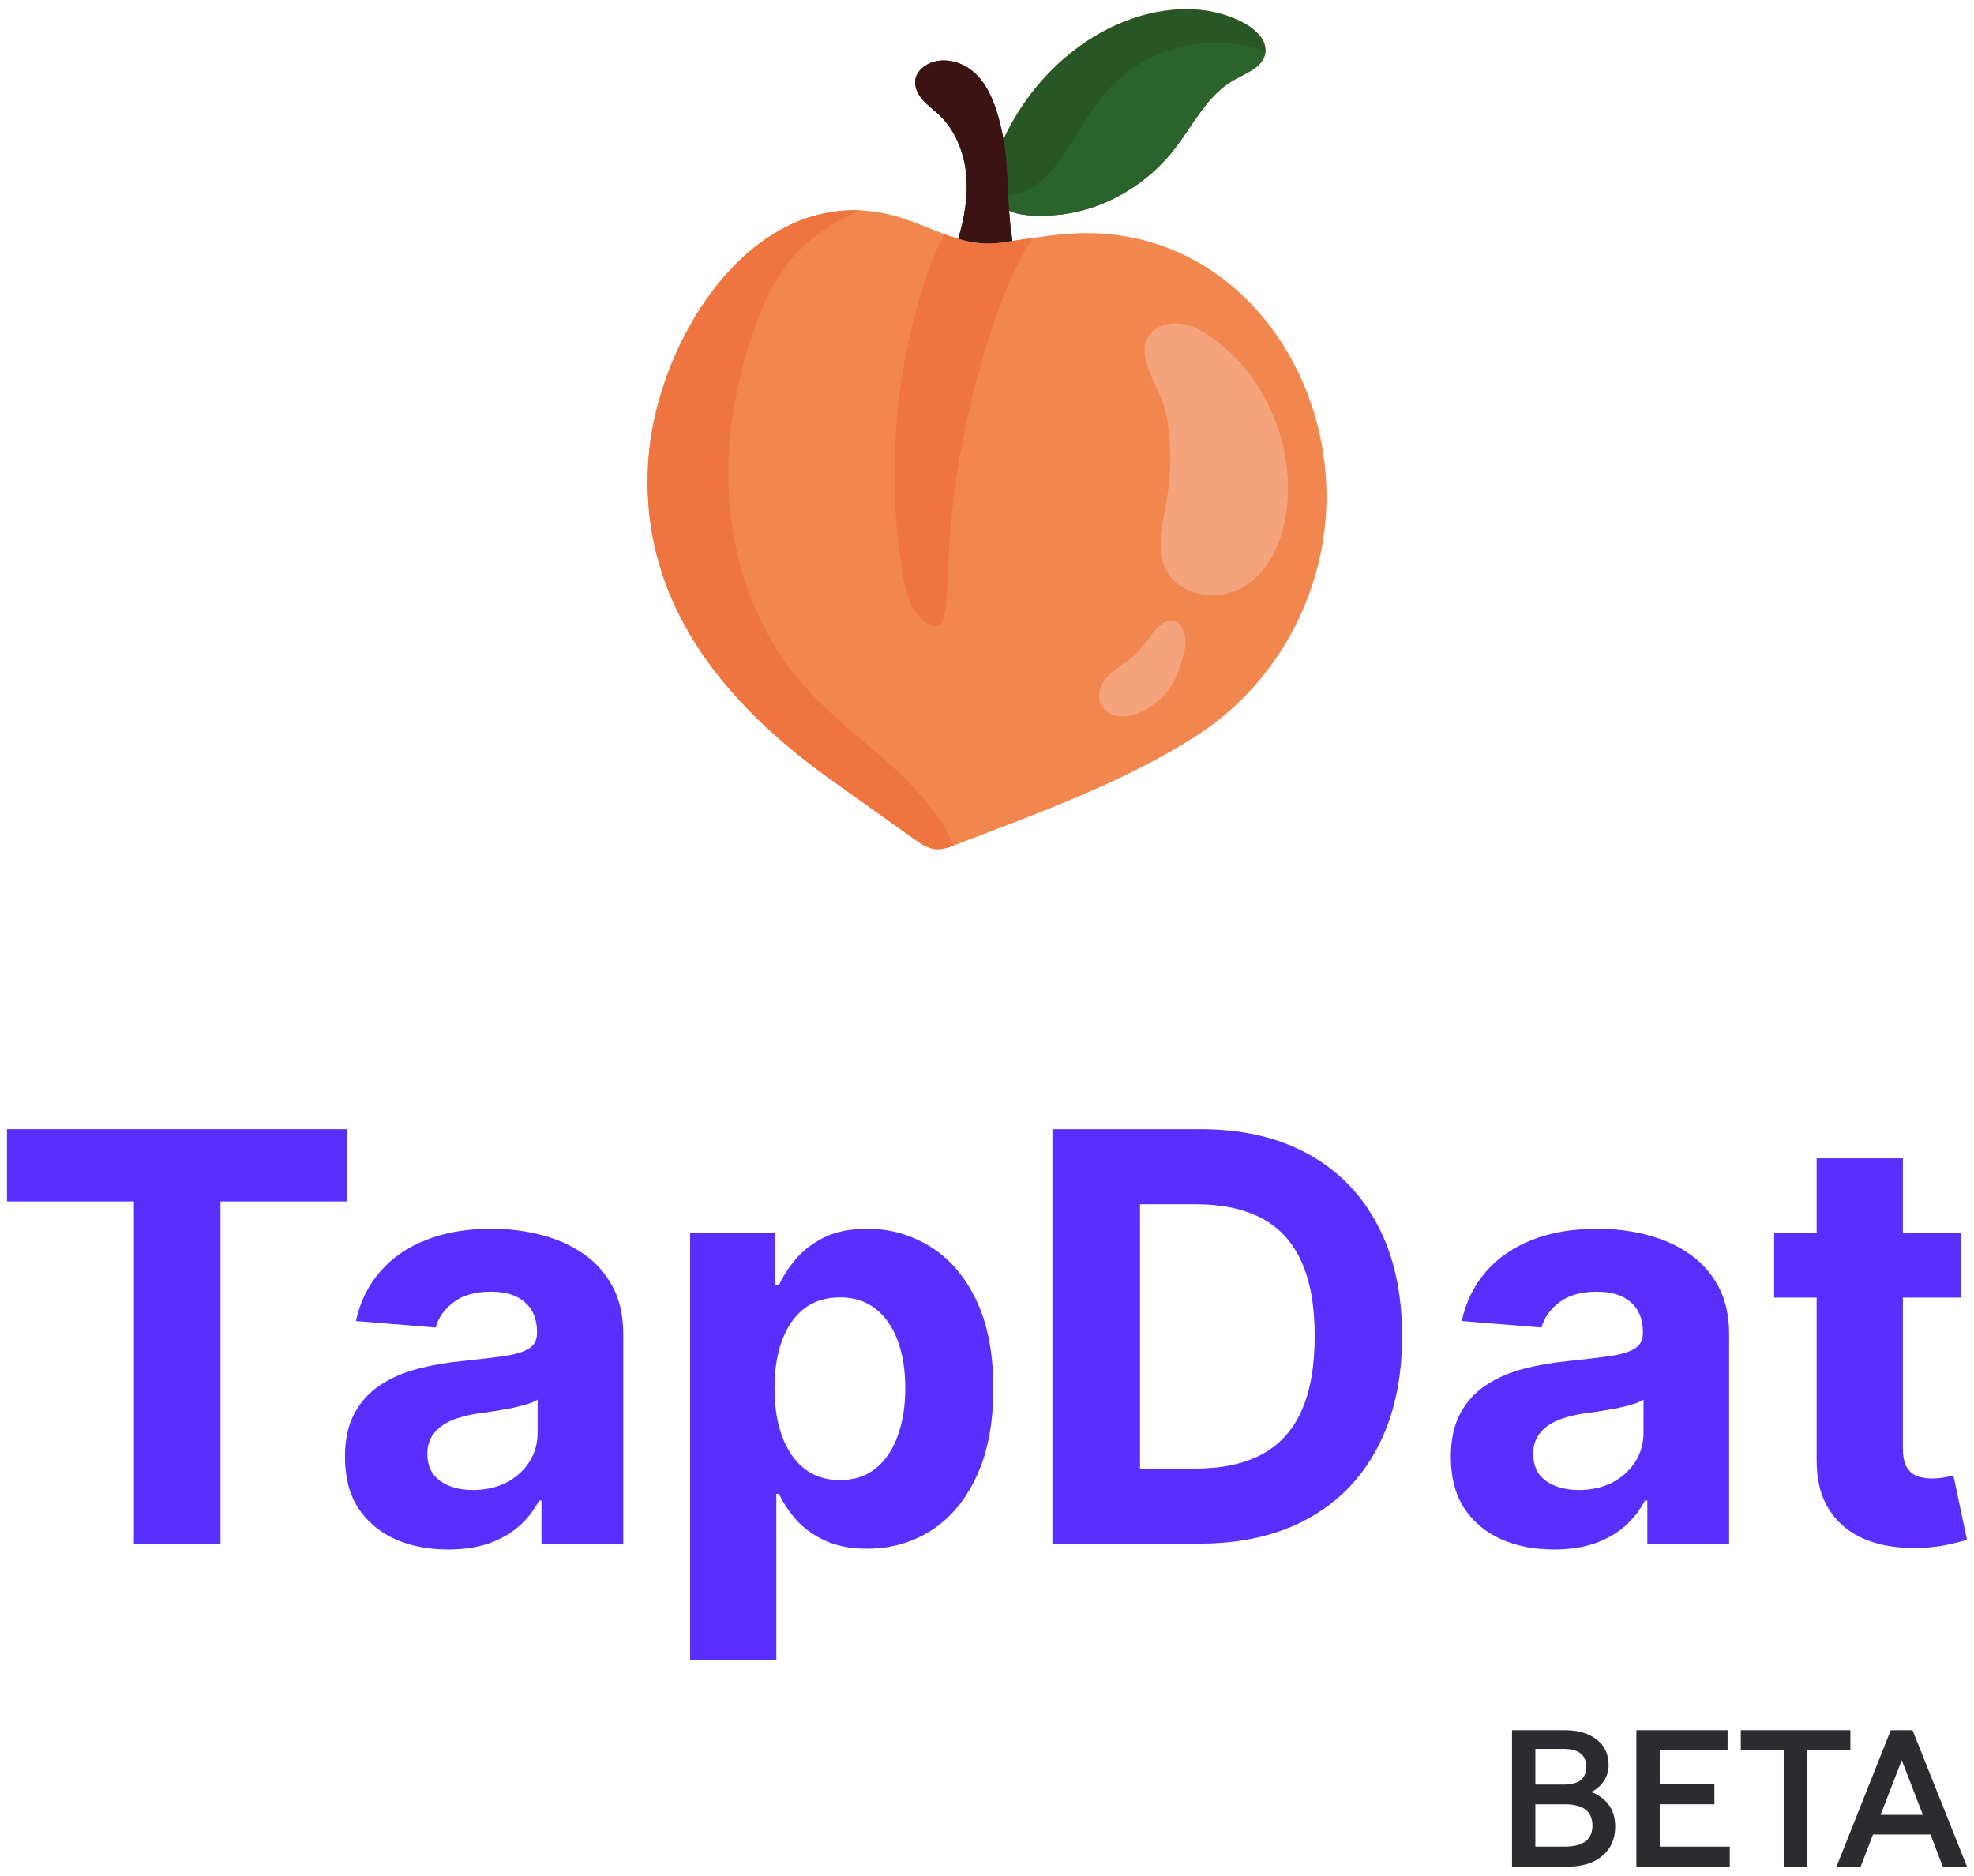 <svg width="141" height="134" viewBox="0 0 141 134" fill="none" xmlns="http://www.w3.org/2000/svg">
<g clip-path="url(#clip0_3217_105934)">
<path d="M77.986 16.656C76.558 16.628 75.181 16.789 73.799 16.991C73.304 17.063 72.808 17.14 72.31 17.216C72.303 17.118 72.292 17.021 72.278 16.925C72.18 16.296 72.121 15.67 72.078 15.045C72.902 15.44 74.024 15.42 74.873 15.393C78.382 15.281 81.776 13.392 83.911 10.623C85.243 8.896 86.245 6.777 88.143 5.71C89.03 5.21 90.209 4.807 90.377 3.798C90.386 3.746 90.391 3.693 90.394 3.641C90.43 2.825 89.705 2.127 88.976 1.713C86.626 0.378 83.69 0.414 81.121 1.249C77.408 2.455 74.295 5.239 72.35 8.639C72.134 9.017 71.896 9.469 71.677 9.958C71.583 9.441 71.469 8.927 71.329 8.421C70.993 7.201 70.49 5.969 69.539 5.139C68.588 4.309 67.09 4.003 66.053 4.721C65.759 4.925 65.509 5.211 65.413 5.557C65.266 6.085 65.503 6.653 65.853 7.073C66.204 7.493 66.66 7.809 67.058 8.183C68.212 9.268 68.847 10.833 69.009 12.413C69.168 13.975 68.895 15.555 68.443 17.058C68.11 16.961 67.781 16.848 67.452 16.725C66.552 16.391 65.654 15.989 64.697 15.661C63.588 15.282 62.512 15.081 61.475 15.033C60.538 14.989 59.631 15.071 58.76 15.263C51.615 16.836 46.83 25.757 46.318 32.791C45.582 42.908 51.671 50.216 59.382 55.715C61.354 57.12 63.325 58.526 65.296 59.931C65.744 60.252 66.218 60.581 66.764 60.647C67.228 60.703 67.688 60.56 68.131 60.396C68.19 60.374 68.25 60.35 68.31 60.327C74.097 58.102 80.33 55.882 85.558 52.492C90.886 49.037 94.309 43.096 94.711 36.728C95.343 26.714 88.43 16.862 77.986 16.656V16.656Z" fill="#F1874E"/>
<path d="M88.975 1.713C86.625 0.378 83.689 0.414 81.12 1.249C77.406 2.455 74.294 5.239 72.349 8.639C72.132 9.017 71.895 9.469 71.675 9.958C71.582 9.441 71.467 8.927 71.328 8.421C70.992 7.201 70.489 5.969 69.538 5.139C68.587 4.309 67.089 4.003 66.052 4.721C65.758 4.925 65.508 5.211 65.411 5.557C65.264 6.085 65.502 6.653 65.852 7.073C66.202 7.493 66.658 7.809 67.057 8.183C68.211 9.268 68.846 10.833 69.007 12.413C69.167 13.975 68.894 15.555 68.442 17.058C69.414 17.343 70.415 17.493 71.522 17.333C71.785 17.296 72.047 17.255 72.308 17.215C72.301 17.117 72.29 17.02 72.276 16.925C72.178 16.295 72.119 15.67 72.076 15.044C72.9 15.439 74.022 15.42 74.871 15.392C78.38 15.28 81.774 13.391 83.909 10.623C85.241 8.895 86.243 6.777 88.141 5.71C89.028 5.209 90.207 4.806 90.375 3.797C90.384 3.745 90.389 3.692 90.392 3.64C90.428 2.825 89.703 2.126 88.974 1.712L88.975 1.713Z" fill="#295626"/>
<path d="M79.075 6.469C77.673 8.058 76.787 10.037 75.489 11.713C74.799 12.606 73.952 13.433 72.884 13.79C72.606 13.882 72.312 13.934 72.016 13.945C72.032 14.312 72.051 14.678 72.076 15.043C72.899 15.439 74.021 15.419 74.87 15.392C78.379 15.28 81.773 13.391 83.908 10.622C85.24 8.895 86.242 6.776 88.14 5.709C89.027 5.209 90.206 4.805 90.374 3.797C90.383 3.744 90.388 3.692 90.391 3.639C89.236 3.255 88.069 3.031 86.822 3.048C83.928 3.085 81.01 4.274 79.075 6.469V6.469Z" fill="#2A642C"/>
<path d="M71.522 17.333C71.786 17.296 72.047 17.255 72.309 17.215C72.301 17.117 72.291 17.02 72.276 16.925C72.178 16.295 72.119 15.67 72.077 15.044C72.052 14.678 72.034 14.312 72.017 13.946C71.985 13.255 71.959 12.561 71.912 11.861C71.868 11.223 71.788 10.587 71.675 9.958C71.582 9.441 71.467 8.927 71.328 8.421C70.992 7.201 70.489 5.97 69.538 5.139C68.587 4.309 67.089 4.003 66.052 4.721C65.758 4.925 65.508 5.211 65.411 5.557C65.264 6.085 65.502 6.653 65.852 7.073C66.202 7.493 66.658 7.809 67.057 8.183C68.211 9.268 68.846 10.834 69.007 12.413C69.167 13.975 68.894 15.555 68.442 17.058C69.414 17.344 70.415 17.493 71.522 17.333H71.522Z" fill="#3A1312"/>
<path d="M63.968 54.969C61.758 52.907 59.279 51.121 57.298 48.837C54.39 45.487 52.683 41.167 52.187 36.751C51.691 32.335 52.37 27.829 53.832 23.633C54.431 21.913 55.173 20.218 56.298 18.788C57.65 17.067 59.477 15.849 61.476 15.033C60.538 14.989 59.631 15.071 58.76 15.263C51.615 16.836 46.83 25.756 46.318 32.79C45.582 42.908 51.671 50.215 59.382 55.715C61.354 57.12 63.325 58.526 65.296 59.931C65.744 60.251 66.218 60.581 66.764 60.646C67.228 60.703 67.688 60.56 68.131 60.396C67.201 58.328 65.641 56.529 63.968 54.969V54.969Z" fill="#EE7540"/>
<path d="M86.628 24.156C85.942 23.663 85.181 23.232 84.345 23.119C83.509 23.006 82.583 23.268 82.075 23.944C81.019 25.348 82.878 27.835 83.219 29.25C83.762 31.506 83.675 33.889 83.26 36.157C82.987 37.651 82.591 39.262 83.244 40.633C84.203 42.65 87.161 43.039 89.018 41.807C90.876 40.576 91.742 38.257 91.944 36.031C92.353 31.507 90.308 26.797 86.629 24.156L86.628 24.156Z" fill="#F5A37D"/>
<path d="M82.601 44.914C82.049 45.515 81.677 46.227 81.061 46.784C80.435 47.35 79.652 47.728 79.084 48.361C78.61 48.888 78.323 49.672 78.623 50.315C78.836 50.773 79.315 51.069 79.811 51.151C80.308 51.233 80.819 51.126 81.289 50.944C82.135 50.617 82.886 50.047 83.43 49.319C84.043 48.5 84.383 47.506 84.607 46.507C84.966 44.91 83.9 43.498 82.601 44.914Z" fill="#F5A37D"/>
<path d="M64.501 41.165C64.735 42.545 65.194 44.119 66.485 44.646C66.664 44.719 66.873 44.766 67.047 44.683C67.256 44.584 67.344 44.336 67.4 44.111C67.656 43.083 67.667 42.013 67.704 40.954C67.92 34.764 69.068 28.607 71.094 22.757C71.791 20.745 72.601 18.753 73.795 16.991C73.3 17.064 72.804 17.14 72.306 17.216C72.044 17.256 71.783 17.297 71.52 17.334C70.413 17.494 69.412 17.344 68.44 17.06C68.107 16.962 67.778 16.849 67.448 16.727C66.728 18.083 66.201 19.58 65.787 20.951C63.814 27.469 63.372 34.447 64.501 41.165V41.165Z" fill="#EE7540"/>
</g>
<path d="M0.5 85.82V80.659H24.814V85.82H15.751V110.264H9.564V85.82H0.5Z" fill="#582FFF"/>
<path d="M32.014 110.684C30.597 110.684 29.334 110.438 28.226 109.946C27.118 109.445 26.241 108.708 25.595 107.735C24.959 106.752 24.641 105.528 24.641 104.063C24.641 102.829 24.867 101.793 25.32 100.955C25.773 100.117 26.39 99.442 27.171 98.931C27.951 98.42 28.838 98.035 29.831 97.775C30.833 97.514 31.883 97.331 32.982 97.225C34.273 97.091 35.314 96.965 36.104 96.85C36.895 96.724 37.468 96.541 37.825 96.3C38.181 96.059 38.359 95.703 38.359 95.231V95.144C38.359 94.228 38.07 93.52 37.492 93.019C36.924 92.518 36.114 92.267 35.064 92.267C33.955 92.267 33.074 92.513 32.418 93.004C31.763 93.486 31.329 94.093 31.117 94.826L25.422 94.363C25.711 93.014 26.279 91.848 27.127 90.865C27.976 89.872 29.069 89.111 30.409 88.581C31.758 88.041 33.319 87.771 35.093 87.771C36.326 87.771 37.507 87.916 38.634 88.205C39.771 88.494 40.778 88.942 41.655 89.549C42.542 90.157 43.241 90.937 43.752 91.891C44.262 92.836 44.518 93.968 44.518 95.288V110.264H38.678V107.185H38.504C38.148 107.879 37.67 108.491 37.073 109.021C36.475 109.542 35.758 109.951 34.919 110.25C34.081 110.539 33.112 110.684 32.014 110.684ZM33.777 106.434C34.683 106.434 35.483 106.255 36.177 105.899C36.871 105.533 37.415 105.041 37.81 104.424C38.205 103.808 38.403 103.109 38.403 102.328V99.972C38.21 100.097 37.945 100.213 37.608 100.319C37.28 100.415 36.909 100.507 36.495 100.594C36.08 100.671 35.666 100.743 35.252 100.81C34.837 100.868 34.461 100.921 34.124 100.969C33.401 101.075 32.77 101.244 32.23 101.475C31.691 101.707 31.271 102.02 30.973 102.415C30.674 102.801 30.524 103.282 30.524 103.861C30.524 104.699 30.828 105.34 31.435 105.783C32.052 106.217 32.833 106.434 33.777 106.434Z" fill="#582FFF"/>
<path d="M49.295 118.591V88.061H55.367V91.79H55.641C55.911 91.193 56.301 90.585 56.812 89.969C57.333 89.342 58.007 88.822 58.836 88.407C59.675 87.983 60.715 87.771 61.959 87.771C63.578 87.771 65.071 88.195 66.44 89.043C67.808 89.882 68.902 91.149 69.721 92.845C70.54 94.532 70.95 96.647 70.95 99.191C70.95 101.668 70.55 103.759 69.75 105.465C68.96 107.161 67.88 108.448 66.512 109.325C65.153 110.192 63.63 110.626 61.944 110.626C60.749 110.626 59.732 110.428 58.894 110.033C58.065 109.638 57.386 109.142 56.856 108.544C56.326 107.937 55.921 107.325 55.641 106.708H55.453V118.591H49.295ZM55.323 99.162C55.323 100.483 55.506 101.634 55.873 102.617C56.239 103.6 56.769 104.367 57.463 104.916C58.157 105.456 59 105.725 59.992 105.725C60.995 105.725 61.843 105.451 62.537 104.901C63.231 104.342 63.756 103.571 64.112 102.589C64.479 101.596 64.662 100.454 64.662 99.162C64.662 97.881 64.483 96.753 64.127 95.78C63.77 94.806 63.245 94.045 62.551 93.496C61.857 92.947 61.004 92.672 59.992 92.672C58.99 92.672 58.142 92.937 57.448 93.467C56.764 93.997 56.239 94.749 55.873 95.722C55.506 96.695 55.323 97.842 55.323 99.162Z" fill="#582FFF"/>
<path d="M85.666 110.264H75.171V80.659H85.753C88.731 80.659 91.294 81.252 93.443 82.437C95.592 83.613 97.245 85.304 98.401 87.511C99.567 89.718 100.15 92.359 100.15 95.433C100.15 98.517 99.567 101.167 98.401 103.384C97.245 105.6 95.582 107.301 93.414 108.486C91.255 109.672 88.673 110.264 85.666 110.264ZM81.43 104.901H85.406C87.256 104.901 88.812 104.574 90.075 103.918C91.347 103.253 92.301 102.227 92.937 100.839C93.583 99.442 93.906 97.64 93.906 95.433C93.906 93.245 93.583 91.458 92.937 90.07C92.301 88.682 91.352 87.661 90.089 87.005C88.827 86.35 87.27 86.022 85.42 86.022H81.43V104.901Z" fill="#582FFF"/>
<path d="M111.003 110.684C109.586 110.684 108.324 110.438 107.216 109.946C106.107 109.445 105.23 108.708 104.585 107.735C103.949 106.752 103.631 105.528 103.631 104.063C103.631 102.829 103.857 101.793 104.31 100.955C104.763 100.117 105.38 99.442 106.16 98.931C106.941 98.42 107.828 98.035 108.82 97.775C109.823 97.514 110.873 97.331 111.972 97.225C113.263 97.091 114.304 96.965 115.094 96.85C115.884 96.724 116.458 96.541 116.814 96.3C117.171 96.059 117.349 95.703 117.349 95.231V95.144C117.349 94.228 117.06 93.52 116.482 93.019C115.913 92.518 115.104 92.267 114.053 92.267C112.945 92.267 112.063 92.513 111.408 93.004C110.753 93.486 110.319 94.093 110.107 94.826L104.411 94.363C104.7 93.014 105.269 91.848 106.117 90.865C106.965 89.872 108.059 89.111 109.399 88.581C110.748 88.041 112.309 87.771 114.082 87.771C115.316 87.771 116.496 87.916 117.624 88.205C118.761 88.494 119.768 88.942 120.645 89.549C121.532 90.157 122.23 90.937 122.741 91.891C123.252 92.836 123.507 93.968 123.507 95.288V110.264H117.667V107.185H117.494C117.137 107.879 116.66 108.491 116.063 109.021C115.465 109.542 114.747 109.951 113.909 110.25C113.07 110.539 112.102 110.684 111.003 110.684ZM112.767 106.434C113.673 106.434 114.472 106.255 115.166 105.899C115.86 105.533 116.405 105.041 116.8 104.424C117.195 103.808 117.393 103.109 117.393 102.328V99.972C117.2 100.097 116.935 100.213 116.597 100.319C116.27 100.415 115.899 100.507 115.484 100.594C115.07 100.671 114.656 100.743 114.241 100.81C113.827 100.868 113.451 100.921 113.114 100.969C112.391 101.075 111.76 101.244 111.22 101.475C110.68 101.707 110.261 102.02 109.962 102.415C109.664 102.801 109.514 103.282 109.514 103.861C109.514 104.699 109.818 105.34 110.425 105.783C111.042 106.217 111.822 106.434 112.767 106.434Z" fill="#582FFF"/>
<path d="M140.095 88.061V92.686H126.724V88.061H140.095ZM129.759 82.741H135.918V103.441C135.918 104.01 136.004 104.453 136.178 104.771C136.351 105.08 136.592 105.297 136.901 105.422C137.219 105.547 137.585 105.61 137.999 105.61C138.288 105.61 138.577 105.586 138.867 105.537C139.156 105.48 139.377 105.436 139.531 105.407L140.5 109.99C140.192 110.086 139.758 110.197 139.199 110.322C138.64 110.457 137.961 110.539 137.161 110.568C135.677 110.626 134.376 110.428 133.258 109.975C132.149 109.522 131.287 108.819 130.67 107.865C130.053 106.911 129.75 105.706 129.759 104.251V82.741Z" fill="#582FFF"/>
<path d="M108 133.341V123.591H111.792C112.733 123.591 113.484 123.814 114.045 124.259C114.615 124.696 114.901 125.309 114.901 126.098C114.901 126.525 114.777 126.915 114.53 127.268C114.283 127.612 113.988 127.858 113.646 128.006C114.169 128.192 114.587 128.494 114.901 128.912C115.214 129.32 115.371 129.84 115.371 130.472C115.371 131.363 115.062 132.064 114.444 132.575C113.836 133.085 113.009 133.341 111.964 133.341H108ZM109.668 127.477H111.693C112.767 127.477 113.304 127.054 113.304 126.209C113.304 125.355 112.762 124.928 111.678 124.928H109.668V127.477ZM109.668 131.906H111.764C113.085 131.906 113.746 131.405 113.746 130.402C113.746 129.39 113.085 128.884 111.764 128.884H109.668V131.906Z" fill="#2C2C30"/>
<path d="M116.883 133.341V123.591H123.399V125.012H118.551V127.463H122.458V128.884H118.551V131.906H123.555V133.341H116.883Z" fill="#2C2C30"/>
<path d="M127.422 133.341V125.012H124.342V123.591H132.17V125.012H129.09V133.341H127.422Z" fill="#2C2C30"/>
<path d="M138.775 133.341L137.891 131.043H133.785L132.901 133.341H131.176L135.054 123.591H136.608L140.5 133.341H138.775ZM134.327 129.636H137.349L135.838 125.736L134.327 129.636Z" fill="#2C2C30"/>
<defs>
<clipPath id="clip0_3217_105934">
<rect width="48.493" height="60" fill="white" transform="translate(46.254 0.659)"/>
</clipPath>
</defs>
</svg>
